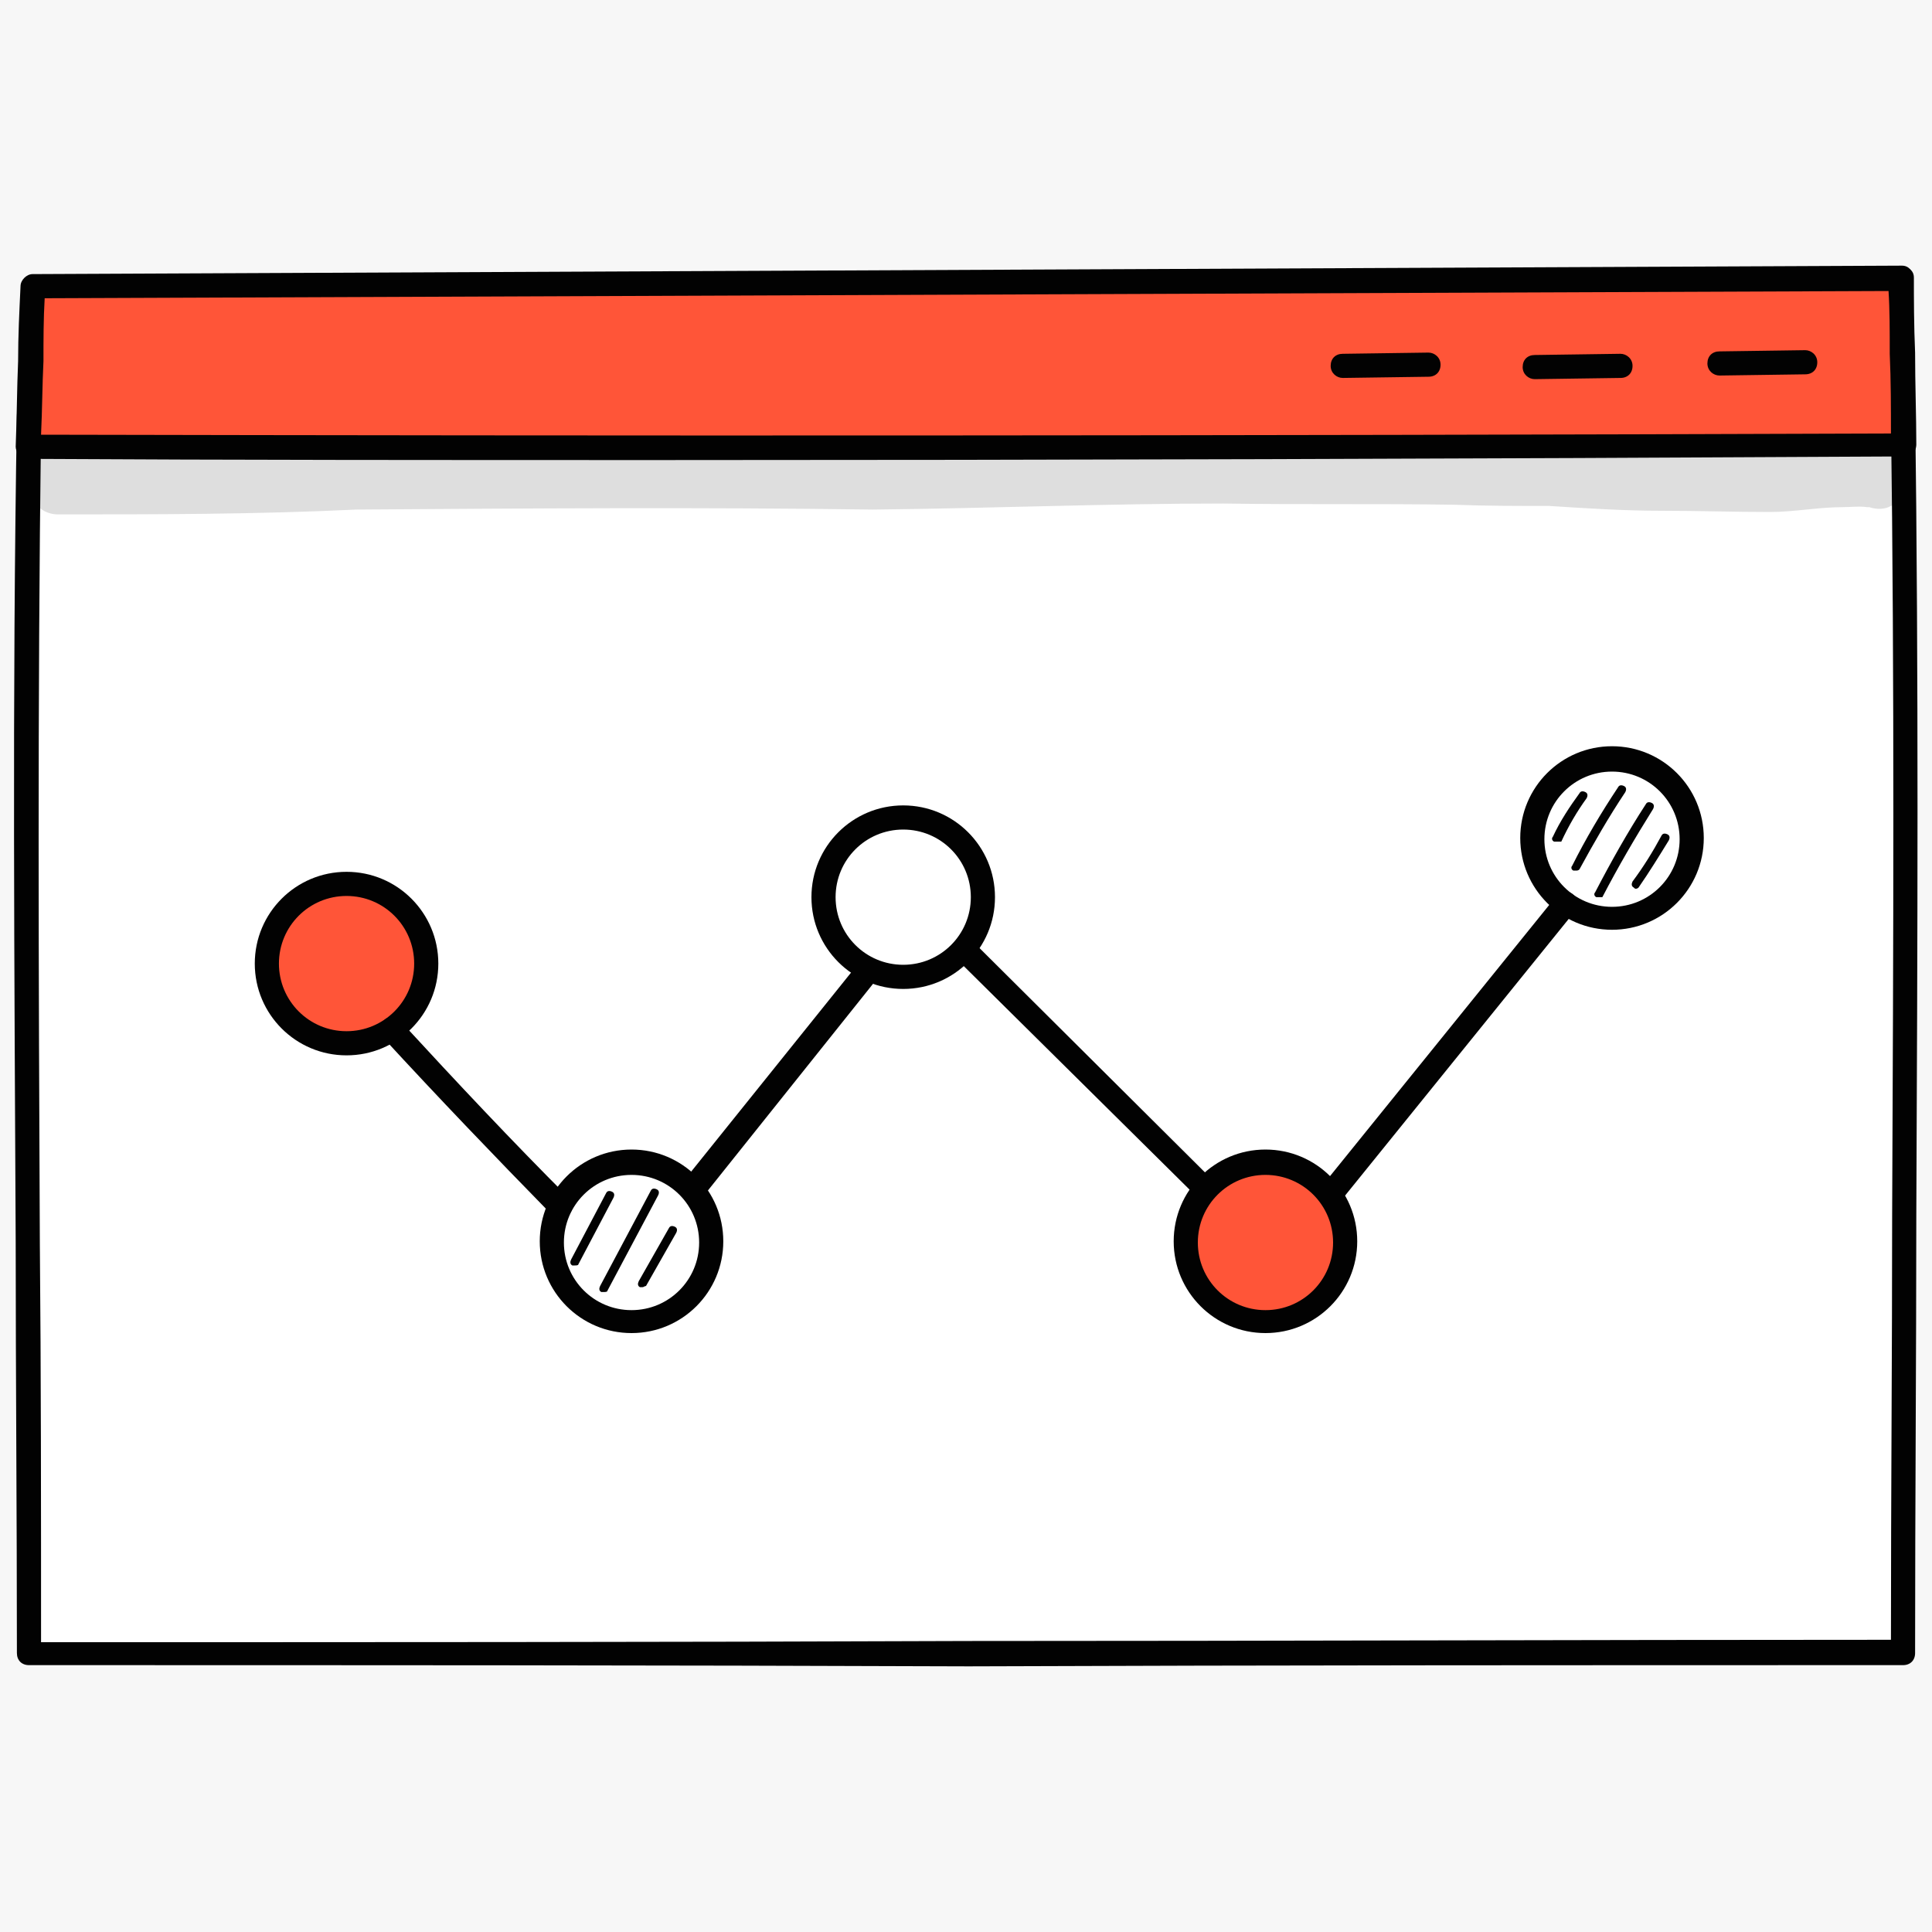 <svg xmlns="http://www.w3.org/2000/svg" width="120" height="120" viewBox="0 0 120 120" fill="none"><rect x="0" y="0" width="120" height="120" fill="#333333" stroke="none"/><g clip-path="url(#clip0_308_1709)"><path d="M120 0H0V120H120V0Z" fill="#F7F7F7"></path><path d="M118.2 102.6C118.2 75 118.5 51 118.2 25.05C79.575 25.05 40.725 26.175 1.725 25.8C1.35 52.2 1.725 77.025 1.725 102.675C40.725 102.675 79.5 102.6 118.2 102.6Z" fill="white"></path><path d="M1.8 103.425C1.35 103.425 1.05 103.125 1.05 102.675C1.05 94.125 0.975 85.5 0.975 77.175C0.9 60.6 0.75 43.425 1.05 25.8C1.05 25.35 1.425 25.05 1.8 25.05C24.3 25.275 47.1 24.975 69.15 24.75C85.275 24.525 101.925 24.375 118.2 24.375C118.575 24.375 118.95 24.675 118.95 25.125C119.175 42.225 119.1 58.35 119.025 75.525C119.025 84.225 118.95 93.3 118.95 102.675C118.95 103.125 118.65 103.425 118.2 103.425C98.85 103.425 79.2 103.425 60.15 103.5C41.025 103.425 21.3 103.425 1.8 103.425ZM2.55 26.55C2.325 43.875 2.4 60.825 2.475 77.25C2.55 85.35 2.55 93.675 2.55 102C21.825 102 41.325 102 60.15 101.925C78.975 101.925 98.4 101.85 117.45 101.85C117.45 92.7 117.525 83.925 117.525 75.45C117.6 58.575 117.675 42.675 117.45 25.875C101.4 25.875 84.975 26.1 69.15 26.25C47.325 26.55 24.825 26.775 2.55 26.55Z" fill="#020202"></path><path d="M2.025 17.775C1.875 21 1.95 24.075 1.8 27.75C40.8 27.825 79.425 27.75 118.275 27.675C118.275 24.375 118.2 20.025 118.2 17.325L2.025 17.775Z" fill="#FF5538"></path><path d="M41.175 28.575C27.675 28.575 14.55 28.575 1.725 28.5C1.5 28.5 1.35 28.425 1.2 28.275C1.05 28.125 0.975 27.9 0.975 27.75C1.05 25.875 1.05 24.15 1.125 22.425C1.125 20.85 1.2 19.35 1.275 17.775C1.275 17.4 1.65 17.025 2.025 17.025L118.125 16.5C118.35 16.5 118.5 16.575 118.65 16.725C118.8 16.875 118.875 17.025 118.875 17.25C118.875 18.525 118.875 20.175 118.95 21.9C118.95 23.85 119.025 25.875 119.025 27.6C119.025 28.05 118.725 28.35 118.275 28.35C90.825 28.5 65.325 28.575 41.175 28.575ZM2.55 27C37.725 27.075 75.375 27.075 117.45 26.925C117.45 25.35 117.45 23.625 117.375 21.975C117.375 20.55 117.375 19.2 117.3 18.075L2.775 18.525C2.7 19.8 2.7 21.075 2.7 22.425C2.625 23.925 2.625 25.425 2.55 27Z" fill="#020202"></path><path d="M83.4 23.475C83.025 23.475 82.65 23.175 82.65 22.725C82.65 22.275 82.95 21.975 83.4 21.975L88.725 21.9C89.1 21.9 89.475 22.2 89.475 22.65C89.475 23.1 89.175 23.4 88.725 23.4L83.4 23.475Z" fill="#020202"></path><path d="M95.325 23.55C94.95 23.55 94.575 23.25 94.575 22.8C94.575 22.35 94.875 22.05 95.325 22.05L100.65 21.975C101.025 21.975 101.4 22.275 101.4 22.725C101.4 23.175 101.1 23.475 100.65 23.475L95.325 23.55Z" fill="#020202"></path><path d="M106.8 23.325C106.425 23.325 106.05 23.025 106.05 22.575C106.05 22.125 106.35 21.825 106.8 21.825L112.125 21.75C112.5 21.75 112.875 22.05 112.875 22.5C112.875 22.95 112.575 23.25 112.125 23.25L106.8 23.325Z" fill="#020202"></path><g opacity="0.129"><path d="M116.775 27.975C116.7 27.975 116.55 27.975 116.4 27.975C115.65 27.975 114.9 27.975 114.15 27.975C105.75 28.125 97.35 27.675 88.875 27.375C81.15 27.375 73.425 27.3 65.7 27.225C59.775 27.3 53.85 27.525 47.925 27.45C36 27.375 24.075 27.525 12.15 27.9C9.825 28.05 7.5 28.05 5.175 28.125C4.2 28.2 3 27.975 2.25 28.725C1.125 29.85 1.95 31.95 3.6 31.95C9.75 31.95 15.9 31.95 22.125 31.65C32.85 31.575 43.5 31.5 54.225 31.65C61.5 31.575 68.775 31.275 75.975 31.275C80.775 31.35 85.5 31.275 90.3 31.35C92.25 31.425 94.275 31.425 96.225 31.425C98.55 31.575 100.875 31.725 103.2 31.725C105.45 31.725 107.7 31.8 109.95 31.8C111.45 31.8 112.95 31.5 114.45 31.5C114.975 31.5 115.5 31.425 115.95 31.5H116.025H116.1C116.55 31.65 117.075 31.65 117.45 31.425C119.325 30.9 118.8 27.975 116.775 27.975Z" fill="#020202"></path></g><path d="M26.346 60.984C26.978 58.324 25.334 55.656 22.675 55.023C20.015 54.391 17.346 56.035 16.714 58.695C16.082 61.355 17.726 64.023 20.386 64.655C23.045 65.287 25.714 63.644 26.346 60.984Z" fill="#FF5538"></path><path d="M21.525 65.55C18.375 65.55 15.825 63 15.825 59.85C15.825 56.7 18.375 54.15 21.525 54.15C24.675 54.15 27.225 56.7 27.225 59.85C27.225 63 24.675 65.55 21.525 65.55ZM21.525 55.65C19.2 55.65 17.325 57.525 17.325 59.85C17.325 62.175 19.2 64.05 21.525 64.05C23.85 64.05 25.725 62.175 25.725 59.85C25.725 57.525 23.85 55.65 21.525 55.65Z" fill="#020202"></path><path d="M39.225 82.05C41.959 82.05 44.175 79.834 44.175 77.1C44.175 74.366 41.959 72.15 39.225 72.15C36.491 72.15 34.275 74.366 34.275 77.1C34.275 79.834 36.491 82.05 39.225 82.05Z" fill="white"></path><path d="M39.225 82.8C36.075 82.8 33.525 80.25 33.525 77.1C33.525 73.95 36.075 71.4 39.225 71.4C42.375 71.4 44.925 73.95 44.925 77.1C44.925 80.25 42.375 82.8 39.225 82.8ZM39.225 72.975C36.9 72.975 35.025 74.85 35.025 77.175C35.025 79.5 36.9 81.375 39.225 81.375C41.55 81.375 43.425 79.5 43.425 77.175C43.425 74.85 41.55 72.975 39.225 72.975Z" fill="#020202"></path><path d="M56.1 60.675C58.834 60.675 61.05 58.459 61.05 55.725C61.05 52.991 58.834 50.775 56.1 50.775C53.366 50.775 51.15 52.991 51.15 55.725C51.15 58.459 53.366 60.675 56.1 60.675Z" fill="white"></path><path d="M56.1 61.425C52.95 61.425 50.4 58.875 50.4 55.725C50.4 52.575 52.95 50.025 56.1 50.025C59.25 50.025 61.8 52.575 61.8 55.725C61.8 58.875 59.25 61.425 56.1 61.425ZM56.1 51.525C53.775 51.525 51.9 53.4 51.9 55.725C51.9 58.05 53.775 59.925 56.1 59.925C58.425 59.925 60.3 58.05 60.3 55.725C60.3 53.4 58.425 51.525 56.1 51.525Z" fill="#020202"></path><path d="M78.6 82.05C81.334 82.05 83.55 79.834 83.55 77.1C83.55 74.366 81.334 72.15 78.6 72.15C75.866 72.15 73.65 74.366 73.65 77.1C73.65 79.834 75.866 82.05 78.6 82.05Z" fill="#FF5538"></path><path d="M78.6 82.8C75.45 82.8 72.9 80.25 72.9 77.1C72.9 73.95 75.45 71.4 78.6 71.4C81.75 71.4 84.3 73.95 84.3 77.1C84.3 80.25 81.75 82.8 78.6 82.8ZM78.6 72.975C76.275 72.975 74.4 74.85 74.4 77.175C74.4 79.5 76.275 81.375 78.6 81.375C80.925 81.375 82.8 79.5 82.8 77.175C82.8 74.85 80.925 72.975 78.6 72.975Z" fill="#020202"></path><path d="M105.078 52.653C105.388 49.936 103.437 47.483 100.721 47.173C98.004 46.863 95.551 48.814 95.241 51.53C94.931 54.246 96.882 56.7 99.598 57.01C102.314 57.32 104.768 55.369 105.078 52.653Z" fill="white"></path><path d="M100.125 57.75C96.975 57.75 94.425 55.2 94.425 52.05C94.425 48.9 96.975 46.35 100.125 46.35C103.275 46.35 105.825 48.9 105.825 52.05C105.825 55.2 103.275 57.75 100.125 57.75ZM100.125 47.925C97.8 47.925 95.925 49.8 95.925 52.125C95.925 54.45 97.8 56.325 100.125 56.325C102.45 56.325 104.325 54.45 104.325 52.125C104.325 49.8 102.45 47.925 100.125 47.925Z" fill="#020202"></path><path d="M34.725 75.6C34.5 75.6 34.35 75.525 34.2 75.375C30.75 71.85 27.225 68.175 23.775 64.425C23.475 64.125 23.55 63.675 23.85 63.375C24.15 63.075 24.6 63.15 24.9 63.45C28.35 67.2 31.8 70.875 35.325 74.4C35.625 74.7 35.625 75.15 35.325 75.45C35.1 75.525 34.875 75.6 34.725 75.6Z" fill="#020202"></path><path d="M43.125 74.475C42.975 74.475 42.825 74.4 42.675 74.325C42.375 74.1 42.3 73.575 42.525 73.275L53.25 59.925C53.475 59.625 54 59.55 54.3 59.775C54.6 60 54.675 60.525 54.45 60.825L43.725 74.25C43.575 74.4 43.35 74.475 43.125 74.475Z" fill="#020202"></path><path d="M74.775 74.475C74.55 74.475 74.4 74.4 74.25 74.25L59.4 59.55C59.1 59.25 59.1 58.8 59.4 58.5C59.7 58.2 60.15 58.2 60.45 58.5L75.3 73.275C75.6 73.575 75.6 74.025 75.3 74.325C75.15 74.4 75 74.475 74.775 74.475Z" fill="#020202"></path><path d="M82.65 74.85C82.5 74.85 82.35 74.775 82.2 74.7C81.9 74.475 81.825 73.95 82.125 73.65L96.675 55.65C96.9 55.35 97.425 55.275 97.725 55.575C98.025 55.8 98.1 56.325 97.8 56.625L83.25 74.625C83.025 74.775 82.8 74.85 82.65 74.85Z" fill="#020202"></path><path d="M35.7 78.6C35.625 78.6 35.625 78.6 35.55 78.6C35.4 78.525 35.4 78.375 35.475 78.225L37.65 74.1C37.725 73.95 37.875 73.95 38.025 74.025C38.175 74.1 38.175 74.25 38.1 74.4L35.925 78.525C35.925 78.6 35.775 78.6 35.7 78.6Z" fill="#020202"></path><path d="M37.5 80.25C37.425 80.25 37.425 80.25 37.35 80.25C37.2 80.175 37.2 80.025 37.275 79.875L40.425 73.95C40.5 73.8 40.65 73.8 40.8 73.875C40.95 73.95 40.95 74.1 40.875 74.25L37.725 80.175C37.725 80.25 37.575 80.25 37.5 80.25Z" fill="#020202"></path><path d="M39.9 79.95C39.825 79.95 39.825 79.95 39.75 79.95C39.6 79.875 39.6 79.725 39.675 79.575L41.55 76.275C41.625 76.125 41.775 76.125 41.925 76.2C42.075 76.275 42.075 76.425 42 76.575L40.125 79.875C40.05 79.875 39.975 79.95 39.9 79.95Z" fill="#020202"></path><path d="M96.675 52.275C96.6 52.275 96.6 52.275 96.525 52.275C96.375 52.2 96.375 52.05 96.45 51.975C96.9 51 97.5 50.1 98.1 49.275C98.175 49.125 98.325 49.125 98.475 49.2C98.625 49.275 98.625 49.425 98.55 49.575C97.95 50.4 97.425 51.3 96.975 52.275C96.825 52.275 96.75 52.275 96.675 52.275Z" fill="#020202"></path><path d="M97.875 54.075C97.8 54.075 97.8 54.075 97.725 54.075C97.575 54 97.575 53.85 97.65 53.775C98.475 52.125 99.45 50.475 100.5 48.9C100.575 48.75 100.725 48.75 100.875 48.825C101.025 48.9 101.025 49.05 100.95 49.2C99.9 50.775 99 52.35 98.1 54C98.025 54.075 97.95 54.075 97.875 54.075Z" fill="#020202"></path><path d="M99.3 55.725C99.225 55.725 99.225 55.725 99.15 55.725C99 55.65 99 55.5 99.075 55.425C100.05 53.55 101.1 51.675 102.225 49.95C102.3 49.8 102.45 49.8 102.6 49.875C102.75 49.95 102.75 50.1 102.675 50.25C101.55 52.05 100.5 53.85 99.525 55.725C99.45 55.725 99.375 55.725 99.3 55.725Z" fill="#020202"></path><path d="M101.625 55.2C101.55 55.2 101.55 55.2 101.475 55.125C101.325 55.05 101.325 54.9 101.4 54.75C102.075 53.85 102.675 52.875 103.2 51.9C103.275 51.75 103.425 51.75 103.575 51.825C103.725 51.9 103.725 52.05 103.65 52.2C103.05 53.175 102.45 54.15 101.775 55.125C101.775 55.125 101.7 55.2 101.625 55.2Z" fill="#020202"></path></g><defs><clipPath id="clip0_308_1709"><rect width="120" height="120" fill="white"></rect></clipPath></defs></svg>
